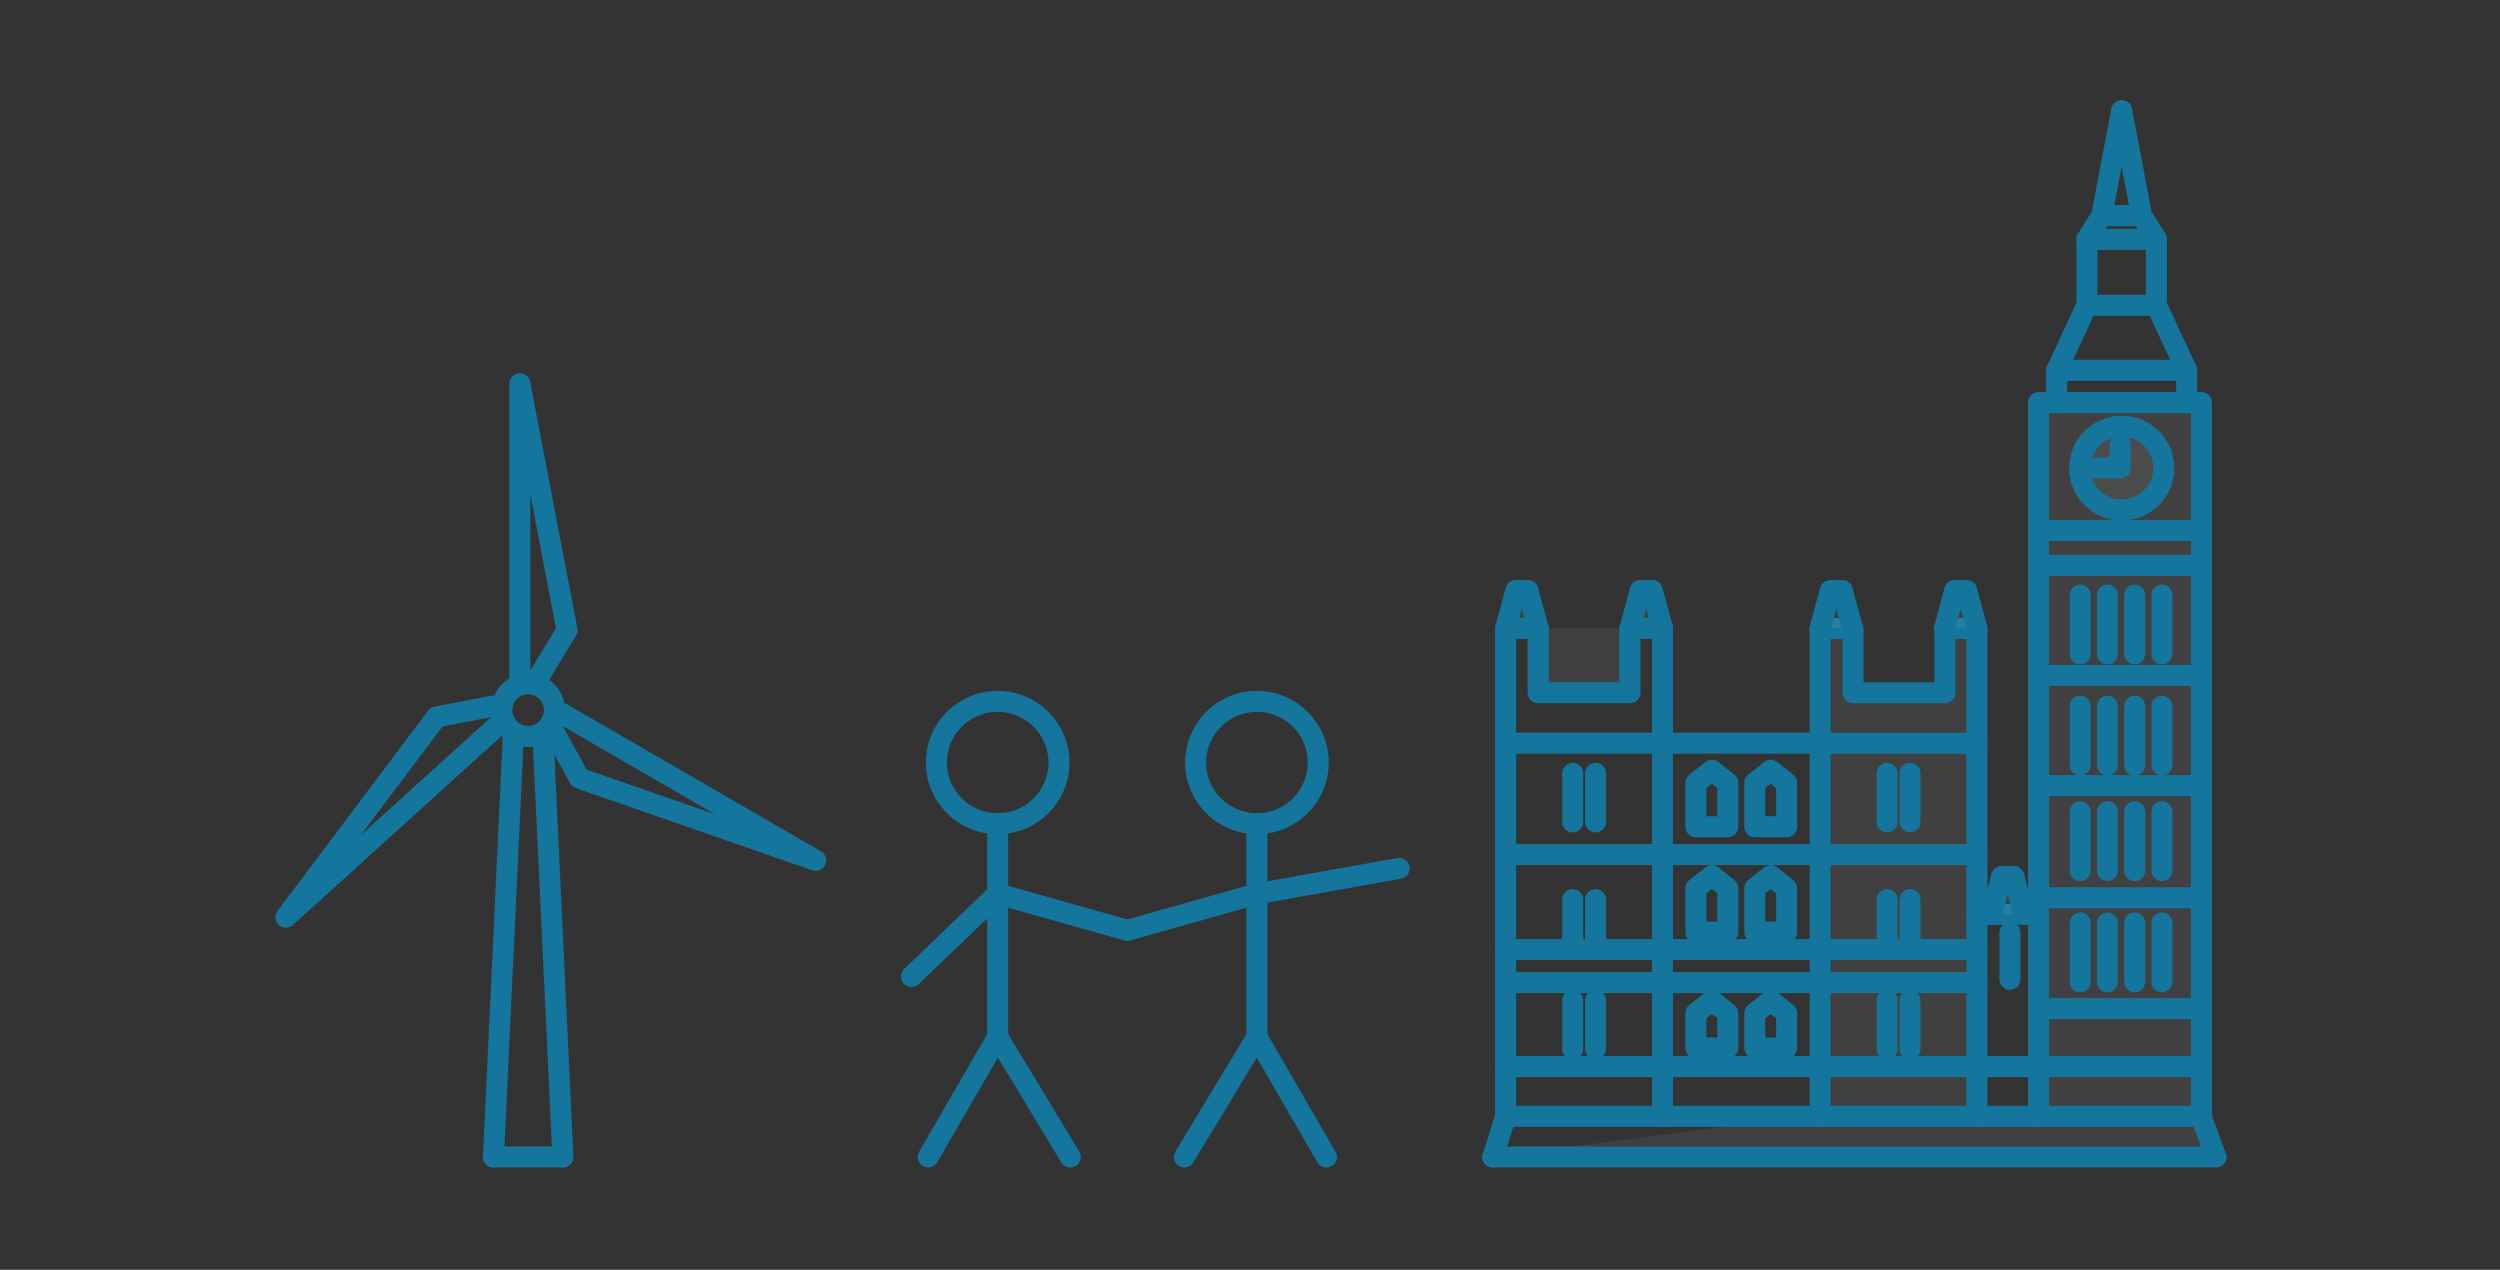 <svg xmlns:inkscape="http://www.inkscape.org/namespaces/inkscape" xmlns:sodipodi="http://sodipodi.sourceforge.net/DTD/sodipodi-0.dtd" xmlns="http://www.w3.org/2000/svg" xmlns:svg="http://www.w3.org/2000/svg" width="83.344mm" height="42.333mm" viewBox="0 0 83.344 42.333" id="svg3286" inkscape:version="1.1.2 (0a00cf5339, 2022-02-04)" sodipodi:docname="esg.svg"><rect x="0" y="0" width="83.344" height="42.333" fill="#333333" stroke="none"/><defs id="defs3283"></defs><g inkscape:label="Layer 1" inkscape:groupmode="layer" id="layer1" transform="translate(-60.07,-109.768)"><g id="g6891" transform="matrix(1.097,0,0,1.097,-9.835,-9.834)" style="stroke-width:0.638;stroke-miterlimit:4;stroke-dasharray:none"><path style="fill:none;fill-opacity:1;fill-rule:evenodd;stroke:#15769d;stroke-width:0.638;stroke-linecap:round;stroke-linejoin:round;stroke-miterlimit:4;stroke-dasharray:none;stroke-opacity:1;paint-order:stroke markers fill" d="M 79.324,131.372 78.719,144.186" id="path247331-7-4"></path><path style="fill:none;fill-opacity:1;fill-rule:evenodd;stroke:#15769d;stroke-width:0.638;stroke-linecap:round;stroke-linejoin:round;stroke-miterlimit:4;stroke-dasharray:none;stroke-opacity:1;paint-order:stroke markers fill" d="m 80.225,131.372 0.605,12.814" id="path254589-1-54"></path><ellipse style="fill:none;fill-opacity:1;fill-rule:evenodd;stroke:#15769d;stroke-width:0.638;stroke-linecap:round;stroke-linejoin:round;stroke-miterlimit:4;stroke-dasharray:none;stroke-opacity:1;paint-order:stroke markers fill" id="path254613-3-6" cx="79.774" cy="130.608" rx="0.8" ry="0.802"></ellipse><path style="fill:none;fill-opacity:1;fill-rule:evenodd;stroke:#15769d;stroke-width:0.638;stroke-linecap:round;stroke-linejoin:round;stroke-miterlimit:4;stroke-dasharray:none;stroke-opacity:1;paint-order:stroke markers fill" d="m 80.785,130.7 7.725,4.473 -7.18,-2.497 -0.889,-1.625" id="path254732-8-63"></path><path style="fill:none;fill-opacity:1;fill-rule:evenodd;stroke:#15769d;stroke-width:0.638;stroke-linecap:round;stroke-linejoin:round;stroke-miterlimit:4;stroke-dasharray:none;stroke-opacity:1;paint-order:stroke markers fill" d="m 79.522,129.637 -6e-6,-8.945 1.434,7.484 -0.959,1.584" id="path254814-0-9"></path><path style="fill:none;fill-opacity:1;fill-rule:evenodd;stroke:#15769d;stroke-width:0.638;stroke-linecap:round;stroke-linejoin:round;stroke-miterlimit:4;stroke-dasharray:none;stroke-opacity:1;paint-order:stroke markers fill" d="m 79.031,130.903 -6.618,5.997 4.576,-6.085 1.815,-0.349" id="path254816-9-9"></path><path style="fill:none;fill-opacity:1;fill-rule:evenodd;stroke:#15769d;stroke-width:0.638;stroke-linecap:round;stroke-linejoin:round;stroke-miterlimit:4;stroke-dasharray:none;stroke-opacity:1;paint-order:stroke markers fill" d="m 78.719,144.186 h 2.11" id="path254884-7-5"></path><path style="fill:none;fill-opacity:1;fill-rule:evenodd;stroke:#15769d;stroke-width:0.638;stroke-linecap:round;stroke-linejoin:round;stroke-miterlimit:4;stroke-dasharray:none;stroke-opacity:1;paint-order:stroke markers fill" d="m 94.043,134.059 v 6.48 l -2.11,3.647" id="path255038-3-2" sodipodi:nodetypes="ccc"></path><ellipse style="fill:none;fill-opacity:1;fill-rule:evenodd;stroke:#15769d;stroke-width:0.638;stroke-linecap:round;stroke-linejoin:round;stroke-miterlimit:4;stroke-dasharray:none;stroke-opacity:1;paint-order:stroke markers fill" id="path132703-7-2-1" cx="94.043" cy="132.2" rx="1.863" ry="1.859"></ellipse><path style="fill:none;fill-opacity:1;fill-rule:evenodd;stroke:#15769d;stroke-width:0.638;stroke-linecap:round;stroke-linejoin:round;stroke-miterlimit:4;stroke-dasharray:none;stroke-opacity:1;paint-order:stroke markers fill" d="m 94.043,140.539 2.205,3.647" id="path255040-4-3" sodipodi:nodetypes="cc"></path><path style="fill:none;fill-opacity:1;fill-rule:evenodd;stroke:#15769d;stroke-width:0.638;stroke-linecap:round;stroke-linejoin:round;stroke-miterlimit:4;stroke-dasharray:none;stroke-opacity:1;paint-order:stroke markers fill" d="m 94.043,136.189 3.927,1.107" id="path255042-3-0"></path><path style="fill:none;fill-opacity:1;fill-rule:evenodd;stroke:#15769d;stroke-width:0.638;stroke-linecap:round;stroke-linejoin:round;stroke-miterlimit:4;stroke-dasharray:none;stroke-opacity:1;paint-order:stroke markers fill" d="m 101.922,134.059 v 6.48 l 2.11,3.647" id="path255210-1-9" sodipodi:nodetypes="ccc"></path><ellipse style="fill:none;fill-opacity:1;fill-rule:evenodd;stroke:#15769d;stroke-width:0.638;stroke-linecap:round;stroke-linejoin:round;stroke-miterlimit:4;stroke-dasharray:none;stroke-opacity:1;paint-order:stroke markers fill" id="circle255212-2-9" cx="-101.922" cy="132.2" transform="scale(-1,1)" rx="1.863" ry="1.859"></ellipse><path style="fill:none;fill-opacity:1;fill-rule:evenodd;stroke:#15769d;stroke-width:0.638;stroke-linecap:round;stroke-linejoin:round;stroke-miterlimit:4;stroke-dasharray:none;stroke-opacity:1;paint-order:stroke markers fill" d="m 101.922,140.539 -2.205,3.647" id="path255214-2-1" sodipodi:nodetypes="cc"></path><path style="fill:none;fill-opacity:1;fill-rule:evenodd;stroke:#15769d;stroke-width:0.638;stroke-linecap:round;stroke-linejoin:round;stroke-miterlimit:4;stroke-dasharray:none;stroke-opacity:1;paint-order:stroke markers fill" d="m 101.922,136.189 -3.927,1.107" id="path255216-0-3"></path><path style="fill:none;fill-opacity:1;fill-rule:evenodd;stroke:#15769d;stroke-width:0.638;stroke-linecap:round;stroke-linejoin:round;stroke-miterlimit:4;stroke-dasharray:none;stroke-opacity:1;paint-order:stroke markers fill" d="m 94.043,136.189 -2.62,2.513" id="path255716-2-4"></path><path style="fill:none;fill-opacity:1;fill-rule:evenodd;stroke:#15769d;stroke-width:0.638;stroke-linecap:round;stroke-linejoin:round;stroke-miterlimit:4;stroke-dasharray:none;stroke-opacity:1;paint-order:stroke markers fill" d="m 101.922,136.189 4.321,-0.773" id="path255718-1-58"></path><path style="fill:#ffffff;fill-opacity:0.064;fill-rule:evenodd;stroke:#15769d;stroke-width:0.638;stroke-linecap:round;stroke-linejoin:round;stroke-miterlimit:4;stroke-dasharray:none;stroke-opacity:1;paint-order:stroke markers fill" d="m 109.092,144.187 h 21.978 l -0.446,-1.194 v -21.73 h -4.95 v 21.688 h -1.871 v -14.825 h -0.972 v 1.953 h -2.793 v -1.953 h -1.001 v 14.76" id="path208098-4-7" sodipodi:nodetypes="cccccccccccccc"></path><path style="fill:#ffffff;fill-opacity:0.064;fill-rule:evenodd;stroke:#15769d;stroke-width:0.638;stroke-linecap:round;stroke-linejoin:round;stroke-miterlimit:4;stroke-dasharray:none;stroke-opacity:1;paint-order:stroke markers fill" d="m 123.802,142.951 h -4.776" id="path208100-6-3"></path><path style="fill:#ffffff;fill-opacity:0.064;fill-rule:evenodd;stroke:#15769d;stroke-width:0.638;stroke-linecap:round;stroke-linejoin:round;stroke-miterlimit:4;stroke-dasharray:none;stroke-opacity:1;paint-order:stroke markers fill" d="m 125.673,142.951 h 4.95" id="path208102-6-3"></path><path style="fill:#ffffff;fill-opacity:0.064;fill-rule:evenodd;stroke:#15769d;stroke-width:0.638;stroke-linecap:round;stroke-linejoin:round;stroke-miterlimit:4;stroke-dasharray:none;stroke-opacity:1;paint-order:stroke markers fill" d="m 119.035,141.441 h 11.589" id="path208383-7-8"></path><path style="fill:#ffffff;fill-opacity:0.064;fill-rule:evenodd;stroke:#15769d;stroke-width:0.638;stroke-linecap:round;stroke-linejoin:round;stroke-miterlimit:4;stroke-dasharray:none;stroke-opacity:1;paint-order:stroke markers fill" d="m 119.035,138.889 h 4.767" id="path208385-2-9"></path><path style="fill:#ffffff;fill-opacity:0.064;fill-rule:evenodd;stroke:#15769d;stroke-width:0.638;stroke-linecap:round;stroke-linejoin:round;stroke-miterlimit:4;stroke-dasharray:none;stroke-opacity:1;paint-order:stroke markers fill" d="m 119.035,137.883 h 4.767" id="path208387-7-5"></path><path style="fill:#ffffff;fill-opacity:0.064;fill-rule:evenodd;stroke:#15769d;stroke-width:0.638;stroke-linecap:round;stroke-linejoin:round;stroke-miterlimit:4;stroke-dasharray:none;stroke-opacity:1;paint-order:stroke markers fill" d="m 119.035,134.998 h 4.767" id="path208389-4-5"></path><path style="fill:#ffffff;fill-opacity:0.064;fill-rule:evenodd;stroke:#15769d;stroke-width:0.638;stroke-linecap:round;stroke-linejoin:round;stroke-miterlimit:4;stroke-dasharray:none;stroke-opacity:1;paint-order:stroke markers fill" d="m 119.035,131.614 h 4.767" id="path208391-1-3"></path><path style="fill:#ffffff;fill-opacity:0.064;fill-rule:evenodd;stroke:#15769d;stroke-width:0.638;stroke-linecap:round;stroke-linejoin:round;stroke-miterlimit:4;stroke-dasharray:none;stroke-opacity:1;paint-order:stroke markers fill" d="m 125.673,139.678 h 4.95" id="path208393-0-8"></path><path style="fill:#ffffff;fill-opacity:0.064;fill-rule:evenodd;stroke:#15769d;stroke-width:0.638;stroke-linecap:round;stroke-linejoin:round;stroke-miterlimit:4;stroke-dasharray:none;stroke-opacity:1;paint-order:stroke markers fill" d="m 125.673,136.31 h 4.95" id="path208395-0-6"></path><path style="fill:#ffffff;fill-opacity:0.064;fill-rule:evenodd;stroke:#15769d;stroke-width:0.638;stroke-linecap:round;stroke-linejoin:round;stroke-miterlimit:4;stroke-dasharray:none;stroke-opacity:1;paint-order:stroke markers fill" d="m 125.673,132.902 h 4.95" id="path208397-6-0"></path><path style="fill:#ffffff;fill-opacity:0.064;fill-rule:evenodd;stroke:#15769d;stroke-width:0.638;stroke-linecap:round;stroke-linejoin:round;stroke-miterlimit:4;stroke-dasharray:none;stroke-opacity:1;paint-order:stroke markers fill" d="m 125.673,129.552 h 4.95" id="path208399-4-3"></path><path style="fill:#ffffff;fill-opacity:0.064;fill-rule:evenodd;stroke:#15769d;stroke-width:0.638;stroke-linecap:round;stroke-linejoin:round;stroke-miterlimit:4;stroke-dasharray:none;stroke-opacity:1;paint-order:stroke markers fill" d="m 125.673,126.205 h 4.95" id="path208401-4-3"></path><path style="fill:#ffffff;fill-opacity:0.064;fill-rule:evenodd;stroke:#15769d;stroke-width:0.638;stroke-linecap:round;stroke-linejoin:round;stroke-miterlimit:4;stroke-dasharray:none;stroke-opacity:1;paint-order:stroke markers fill" d="m 125.673,125.146 h 4.95" id="path208403-3-6"></path><path style="fill:#ffffff;fill-opacity:0.064;fill-rule:evenodd;stroke:#15769d;stroke-width:0.638;stroke-linecap:round;stroke-linejoin:round;stroke-miterlimit:4;stroke-dasharray:none;stroke-opacity:1;paint-order:stroke markers fill" d="m 126.226,121.263 v -0.984 l 0.918,-1.977 v -2.002 l 0.45,-0.724 0.606,-3.185" id="path208405-7-1"></path><path style="fill:#ffffff;fill-opacity:0.064;fill-rule:evenodd;stroke:#15769d;stroke-width:0.638;stroke-linecap:round;stroke-linejoin:round;stroke-miterlimit:4;stroke-dasharray:none;stroke-opacity:1;paint-order:stroke markers fill" d="m 130.175,121.263 v -0.984 l -0.918,-1.977 v -2.002 l -0.45,-0.724 -0.606,-3.185" id="path208487-3-8"></path><path style="fill:#ffffff;fill-opacity:0.064;fill-rule:evenodd;stroke:#15769d;stroke-width:0.638;stroke-linecap:round;stroke-linejoin:round;stroke-miterlimit:4;stroke-dasharray:none;stroke-opacity:1;paint-order:stroke markers fill" d="m 130.175,120.279 h -3.95" id="path208522-4-7"></path><path style="fill:#ffffff;fill-opacity:0.064;fill-rule:evenodd;stroke:#15769d;stroke-width:0.638;stroke-linecap:round;stroke-linejoin:round;stroke-miterlimit:4;stroke-dasharray:none;stroke-opacity:1;paint-order:stroke markers fill" d="m 129.257,118.302 h -2.113" id="path208524-7-0"></path><path style="fill:#ffffff;fill-opacity:0.064;fill-rule:evenodd;stroke:#15769d;stroke-width:0.638;stroke-linecap:round;stroke-linejoin:round;stroke-miterlimit:4;stroke-dasharray:none;stroke-opacity:1;paint-order:stroke markers fill" d="m 129.257,116.3 h -2.113" id="path208526-2-5"></path><path style="fill:#ffffff;fill-opacity:0.064;fill-rule:evenodd;stroke:#15769d;stroke-width:0.638;stroke-linecap:round;stroke-linejoin:round;stroke-miterlimit:4;stroke-dasharray:none;stroke-opacity:1;paint-order:stroke markers fill" d="m 128.807,115.577 h -1.212" id="path208528-1-1"></path><ellipse style="fill:#ffffff;fill-opacity:0.064;fill-rule:evenodd;stroke:#15769d;stroke-width:0.638;stroke-linecap:round;stroke-linejoin:round;stroke-miterlimit:4;stroke-dasharray:none;stroke-opacity:1;paint-order:stroke markers fill" id="path208552-7-1" cx="128.201" cy="123.252" rx="1.279" ry="1.273"></ellipse><path style="fill:#ffffff;fill-opacity:0.064;fill-rule:evenodd;stroke:#15769d;stroke-width:0.638;stroke-linecap:round;stroke-linejoin:round;stroke-miterlimit:4;stroke-dasharray:none;stroke-opacity:1;paint-order:stroke markers fill" d="m 128.159,122.535 v 0.716 h -0.758" id="path208667-9-0" sodipodi:nodetypes="ccc"></path><path style="fill:#ffffff;fill-opacity:0.064;fill-rule:evenodd;stroke:#15769d;stroke-width:0.638;stroke-linecap:round;stroke-linejoin:round;stroke-miterlimit:4;stroke-dasharray:none;stroke-opacity:1;paint-order:stroke markers fill" d="m 129.423,127.109 v 1.79" id="path208721-5-3"></path><path style="fill:#ffffff;fill-opacity:0.064;fill-rule:evenodd;stroke:#15769d;stroke-width:0.638;stroke-linecap:round;stroke-linejoin:round;stroke-miterlimit:4;stroke-dasharray:none;stroke-opacity:1;paint-order:stroke markers fill" d="m 128.595,127.109 v 1.79" id="path208803-6-0"></path><path style="fill:#ffffff;fill-opacity:0.064;fill-rule:evenodd;stroke:#15769d;stroke-width:0.638;stroke-linecap:round;stroke-linejoin:round;stroke-miterlimit:4;stroke-dasharray:none;stroke-opacity:1;paint-order:stroke markers fill" d="m 127.767,127.109 v 1.79" id="path208805-8-0"></path><path style="fill:#ffffff;fill-opacity:0.064;fill-rule:evenodd;stroke:#15769d;stroke-width:0.638;stroke-linecap:round;stroke-linejoin:round;stroke-miterlimit:4;stroke-dasharray:none;stroke-opacity:1;paint-order:stroke markers fill" d="m 126.94,127.109 v 1.79" id="path208807-9-4"></path><path style="fill:#ffffff;fill-opacity:0.064;fill-rule:evenodd;stroke:#15769d;stroke-width:0.638;stroke-linecap:round;stroke-linejoin:round;stroke-miterlimit:4;stroke-dasharray:none;stroke-opacity:1;paint-order:stroke markers fill" d="m 129.423,133.693 v 1.79" id="path208809-5-4"></path><path style="fill:#ffffff;fill-opacity:0.064;fill-rule:evenodd;stroke:#15769d;stroke-width:0.638;stroke-linecap:round;stroke-linejoin:round;stroke-miterlimit:4;stroke-dasharray:none;stroke-opacity:1;paint-order:stroke markers fill" d="m 128.595,133.693 v 1.79" id="path208811-2-2"></path><path style="fill:#ffffff;fill-opacity:0.064;fill-rule:evenodd;stroke:#15769d;stroke-width:0.638;stroke-linecap:round;stroke-linejoin:round;stroke-miterlimit:4;stroke-dasharray:none;stroke-opacity:1;paint-order:stroke markers fill" d="m 127.767,133.693 v 1.79" id="path208813-1-4"></path><path style="fill:#ffffff;fill-opacity:0.064;fill-rule:evenodd;stroke:#15769d;stroke-width:0.638;stroke-linecap:round;stroke-linejoin:round;stroke-miterlimit:4;stroke-dasharray:none;stroke-opacity:1;paint-order:stroke markers fill" d="m 126.94,133.693 v 1.79" id="path208815-5-9"></path><path style="fill:#ffffff;fill-opacity:0.064;fill-rule:evenodd;stroke:#15769d;stroke-width:0.638;stroke-linecap:round;stroke-linejoin:round;stroke-miterlimit:4;stroke-dasharray:none;stroke-opacity:1;paint-order:stroke markers fill" d="m 129.423,130.489 v 1.79" id="path208823-9-9"></path><path style="fill:#ffffff;fill-opacity:0.064;fill-rule:evenodd;stroke:#15769d;stroke-width:0.638;stroke-linecap:round;stroke-linejoin:round;stroke-miterlimit:4;stroke-dasharray:none;stroke-opacity:1;paint-order:stroke markers fill" d="m 128.595,130.489 v 1.79" id="path208825-1-4"></path><path style="fill:#ffffff;fill-opacity:0.064;fill-rule:evenodd;stroke:#15769d;stroke-width:0.638;stroke-linecap:round;stroke-linejoin:round;stroke-miterlimit:4;stroke-dasharray:none;stroke-opacity:1;paint-order:stroke markers fill" d="m 127.767,130.49 v 1.79" id="path208827-6-9"></path><path style="fill:#ffffff;fill-opacity:0.064;fill-rule:evenodd;stroke:#15769d;stroke-width:0.638;stroke-linecap:round;stroke-linejoin:round;stroke-miterlimit:4;stroke-dasharray:none;stroke-opacity:1;paint-order:stroke markers fill" d="m 126.94,130.49 v 1.79" id="path208829-2-8"></path><path style="fill:#ffffff;fill-opacity:0.064;fill-rule:evenodd;stroke:#15769d;stroke-width:0.638;stroke-linecap:round;stroke-linejoin:round;stroke-miterlimit:4;stroke-dasharray:none;stroke-opacity:1;paint-order:stroke markers fill" d="m 129.423,137.073 v 1.79" id="path208833-0-6"></path><path style="fill:#ffffff;fill-opacity:0.064;fill-rule:evenodd;stroke:#15769d;stroke-width:0.638;stroke-linecap:round;stroke-linejoin:round;stroke-miterlimit:4;stroke-dasharray:none;stroke-opacity:1;paint-order:stroke markers fill" d="m 128.595,137.073 v 1.79" id="path208835-5-3"></path><path style="fill:#ffffff;fill-opacity:0.064;fill-rule:evenodd;stroke:#15769d;stroke-width:0.638;stroke-linecap:round;stroke-linejoin:round;stroke-miterlimit:4;stroke-dasharray:none;stroke-opacity:1;paint-order:stroke markers fill" d="m 127.767,137.074 v 1.79" id="path208837-3-9"></path><path style="fill:#ffffff;fill-opacity:0.064;fill-rule:evenodd;stroke:#15769d;stroke-width:0.638;stroke-linecap:round;stroke-linejoin:round;stroke-miterlimit:4;stroke-dasharray:none;stroke-opacity:1;paint-order:stroke markers fill" d="m 126.94,137.074 v 1.79" id="path208839-2-3"></path><path style="fill:#ffffff;fill-opacity:0.064;fill-rule:evenodd;stroke:#15769d;stroke-width:0.638;stroke-linecap:round;stroke-linejoin:round;stroke-miterlimit:4;stroke-dasharray:none;stroke-opacity:1;paint-order:stroke markers fill" d="m 125.673,136.812 h -1.871" id="path208876-1-3"></path><path style="fill:#ffffff;fill-opacity:0.064;fill-rule:evenodd;stroke:#15769d;stroke-width:0.638;stroke-linecap:round;stroke-linejoin:round;stroke-miterlimit:4;stroke-dasharray:none;stroke-opacity:1;paint-order:stroke markers fill" d="m 119.035,128.125 0.311,-1.153 h 0.366 l 0.311,1.153" id="path208878-9-4"></path><path style="fill:#ffffff;fill-opacity:0.064;fill-rule:evenodd;stroke:#15769d;stroke-width:0.638;stroke-linecap:round;stroke-linejoin:round;stroke-miterlimit:4;stroke-dasharray:none;stroke-opacity:1;paint-order:stroke markers fill" d="m 122.815,128.125 0.311,-1.153 h 0.366 l 0.311,1.153" id="path208878-0-7-6"></path><path style="fill:#ffffff;fill-opacity:0.064;fill-rule:evenodd;stroke:#15769d;stroke-width:0.638;stroke-linecap:round;stroke-linejoin:round;stroke-miterlimit:4;stroke-dasharray:none;stroke-opacity:1;paint-order:stroke markers fill" d="m 124.244,136.812 0.311,-1.153 h 0.366 l 0.311,1.153" id="path208878-0-5-6-1"></path><path style="fill:#ffffff;fill-opacity:0.064;fill-rule:evenodd;stroke:#15769d;stroke-width:0.638;stroke-linecap:round;stroke-linejoin:round;stroke-miterlimit:4;stroke-dasharray:none;stroke-opacity:1;paint-order:stroke markers fill" d="m 124.807,137.365 v 1.423" id="path209047-8-5"></path><path style="fill:#ffffff;fill-opacity:0.064;fill-rule:evenodd;stroke:#15769d;stroke-width:0.638;stroke-linecap:round;stroke-linejoin:round;stroke-miterlimit:4;stroke-dasharray:none;stroke-opacity:1;paint-order:stroke markers fill" d="m 121.073,132.529 v 1.475" id="path209049-2-6"></path><path style="fill:#ffffff;fill-opacity:0.064;fill-rule:evenodd;stroke:#15769d;stroke-width:0.638;stroke-linecap:round;stroke-linejoin:round;stroke-miterlimit:4;stroke-dasharray:none;stroke-opacity:1;paint-order:stroke markers fill" d="m 121.768,132.529 v 1.475" id="path209131-0-1"></path><path style="fill:#ffffff;fill-opacity:0.064;fill-rule:evenodd;stroke:#15769d;stroke-width:0.638;stroke-linecap:round;stroke-linejoin:round;stroke-miterlimit:4;stroke-dasharray:none;stroke-opacity:1;paint-order:stroke markers fill" d="m 121.073,139.429 v 1.475" id="path209133-6-7"></path><path style="fill:#ffffff;fill-opacity:0.064;fill-rule:evenodd;stroke:#15769d;stroke-width:0.638;stroke-linecap:round;stroke-linejoin:round;stroke-miterlimit:4;stroke-dasharray:none;stroke-opacity:1;paint-order:stroke markers fill" d="m 121.768,139.429 v 1.475" id="path209135-4-2"></path><path style="fill:#ffffff;fill-opacity:0.064;fill-rule:evenodd;stroke:#15769d;stroke-width:0.638;stroke-linecap:round;stroke-linejoin:round;stroke-miterlimit:4;stroke-dasharray:none;stroke-opacity:1;paint-order:stroke markers fill" d="m 121.073,136.365 v 1.475" id="path209137-3-2"></path><path style="fill:#ffffff;fill-opacity:0.064;fill-rule:evenodd;stroke:#15769d;stroke-width:0.638;stroke-linecap:round;stroke-linejoin:round;stroke-miterlimit:4;stroke-dasharray:none;stroke-opacity:1;paint-order:stroke markers fill" d="m 121.768,136.365 v 1.475" id="path209139-3-9"></path><path style="fill:#ffffff;fill-opacity:0.064;fill-rule:evenodd;stroke:#15769d;stroke-width:0.638;stroke-linecap:round;stroke-linejoin:round;stroke-miterlimit:4;stroke-dasharray:none;stroke-opacity:1;paint-order:stroke markers fill" d="m 114.246,142.951 h -4.776" id="path210040-6-2"></path><path style="fill:#ffffff;fill-opacity:0.064;fill-rule:evenodd;stroke:#15769d;stroke-width:0.638;stroke-linecap:round;stroke-linejoin:round;stroke-miterlimit:4;stroke-dasharray:none;stroke-opacity:1;paint-order:stroke markers fill" d="m 109.479,138.889 h 4.767" id="path210042-9-8"></path><path style="fill:#ffffff;fill-opacity:0.064;fill-rule:evenodd;stroke:#15769d;stroke-width:0.638;stroke-linecap:round;stroke-linejoin:round;stroke-miterlimit:4;stroke-dasharray:none;stroke-opacity:1;paint-order:stroke markers fill" d="m 109.479,137.883 h 4.767" id="path210044-0-1"></path><path style="fill:#ffffff;fill-opacity:0.064;fill-rule:evenodd;stroke:#15769d;stroke-width:0.638;stroke-linecap:round;stroke-linejoin:round;stroke-miterlimit:4;stroke-dasharray:none;stroke-opacity:1;paint-order:stroke markers fill" d="m 109.479,134.998 h 4.767" id="path210046-4-2"></path><path style="fill:#ffffff;fill-opacity:0.064;fill-rule:evenodd;stroke:#15769d;stroke-width:0.638;stroke-linecap:round;stroke-linejoin:round;stroke-miterlimit:4;stroke-dasharray:none;stroke-opacity:1;paint-order:stroke markers fill" d="m 109.479,131.614 h 4.767" id="path210048-8-4"></path><path style="fill:#ffffff;fill-opacity:0.064;fill-rule:evenodd;stroke:#15769d;stroke-width:0.638;stroke-linecap:round;stroke-linejoin:round;stroke-miterlimit:4;stroke-dasharray:none;stroke-opacity:1;paint-order:stroke markers fill" d="m 109.479,128.125 0.311,-1.153 h 0.366 l 0.311,1.153" id="path210050-5-7"></path><path style="fill:#ffffff;fill-opacity:0.064;fill-rule:evenodd;stroke:#15769d;stroke-width:0.638;stroke-linecap:round;stroke-linejoin:round;stroke-miterlimit:4;stroke-dasharray:none;stroke-opacity:1;paint-order:stroke markers fill" d="m 113.259,128.125 0.311,-1.153 h 0.366 l 0.311,1.153" id="path210052-1-8"></path><path style="fill:#ffffff;fill-opacity:0.064;fill-rule:evenodd;stroke:#15769d;stroke-width:0.638;stroke-linecap:round;stroke-linejoin:round;stroke-miterlimit:4;stroke-dasharray:none;stroke-opacity:1;paint-order:stroke markers fill" d="m 111.517,132.529 v 1.475" id="path210054-2-6"></path><path style="fill:#ffffff;fill-opacity:0.064;fill-rule:evenodd;stroke:#15769d;stroke-width:0.638;stroke-linecap:round;stroke-linejoin:round;stroke-miterlimit:4;stroke-dasharray:none;stroke-opacity:1;paint-order:stroke markers fill" d="m 112.212,132.529 v 1.475" id="path210056-9-3"></path><path style="fill:#ffffff;fill-opacity:0.064;fill-rule:evenodd;stroke:#15769d;stroke-width:0.638;stroke-linecap:round;stroke-linejoin:round;stroke-miterlimit:4;stroke-dasharray:none;stroke-opacity:1;paint-order:stroke markers fill" d="m 111.517,139.429 v 1.475" id="path210058-7-7"></path><path style="fill:#ffffff;fill-opacity:0.064;fill-rule:evenodd;stroke:#15769d;stroke-width:0.638;stroke-linecap:round;stroke-linejoin:round;stroke-miterlimit:4;stroke-dasharray:none;stroke-opacity:1;paint-order:stroke markers fill" d="m 112.212,139.429 v 1.475" id="path210060-3-7"></path><path style="fill:#ffffff;fill-opacity:0.064;fill-rule:evenodd;stroke:#15769d;stroke-width:0.638;stroke-linecap:round;stroke-linejoin:round;stroke-miterlimit:4;stroke-dasharray:none;stroke-opacity:1;paint-order:stroke markers fill" d="m 111.517,136.365 v 1.475" id="path210062-8-2"></path><path style="fill:#ffffff;fill-opacity:0.064;fill-rule:evenodd;stroke:#15769d;stroke-width:0.638;stroke-linecap:round;stroke-linejoin:round;stroke-miterlimit:4;stroke-dasharray:none;stroke-opacity:1;paint-order:stroke markers fill" d="m 112.212,136.365 v 1.475" id="path210064-0-3"></path><path style="fill:#ffffff;fill-opacity:0.064;fill-rule:evenodd;stroke:#15769d;stroke-width:0.638;stroke-linecap:round;stroke-linejoin:round;stroke-miterlimit:4;stroke-dasharray:none;stroke-opacity:1;paint-order:stroke markers fill" d="m 109.479,128.125 h 0.987" id="path210156-9-7"></path><path style="fill:#ffffff;fill-opacity:0.064;fill-rule:evenodd;stroke:#15769d;stroke-width:0.638;stroke-linecap:round;stroke-linejoin:round;stroke-miterlimit:4;stroke-dasharray:none;stroke-opacity:1;paint-order:stroke markers fill" d="m 113.259,128.125 h 0.987" id="path210158-2-2"></path><path style="fill:#ffffff;fill-opacity:0.064;fill-rule:evenodd;stroke:#15769d;stroke-width:0.638;stroke-linecap:round;stroke-linejoin:round;stroke-miterlimit:4;stroke-dasharray:none;stroke-opacity:1;paint-order:stroke markers fill" d="m 109.479,128.125 v 14.825" id="path210160-3-5"></path><path style="fill:#ffffff;fill-opacity:0.064;fill-rule:evenodd;stroke:#15769d;stroke-width:0.638;stroke-linecap:round;stroke-linejoin:round;stroke-miterlimit:4;stroke-dasharray:none;stroke-opacity:1;paint-order:stroke markers fill" d="m 114.246,128.125 v 14.825" id="path210162-1-3"></path><path style="fill:#ffffff;fill-opacity:0.064;fill-rule:evenodd;stroke:#15769d;stroke-width:0.638;stroke-linecap:round;stroke-linejoin:round;stroke-miterlimit:4;stroke-dasharray:none;stroke-opacity:1;paint-order:stroke markers fill" d="m 110.466,128.125 v 1.953 h 2.792 v -1.953" id="path210164-8-7" sodipodi:nodetypes="cccc"></path><path style="fill:#ffffff;fill-opacity:0.064;fill-rule:evenodd;stroke:#15769d;stroke-width:0.638;stroke-linecap:round;stroke-linejoin:round;stroke-miterlimit:4;stroke-dasharray:none;stroke-opacity:1;paint-order:stroke markers fill" d="m 114.246,131.614 h 4.789" id="path210483-7-6"></path><path style="fill:#ffffff;fill-opacity:0.064;fill-rule:evenodd;stroke:#15769d;stroke-width:0.638;stroke-linecap:round;stroke-linejoin:round;stroke-miterlimit:4;stroke-dasharray:none;stroke-opacity:1;paint-order:stroke markers fill" d="m 114.246,142.951 h 4.78" id="path210485-4-8"></path><path style="fill:none;fill-opacity:0.064;fill-rule:evenodd;stroke:#15769d;stroke-width:0.638;stroke-linecap:round;stroke-linejoin:round;stroke-miterlimit:4;stroke-dasharray:none;stroke-opacity:1;paint-order:stroke markers fill" d="m 115.747,132.434 -0.484,0.383 v 1.334 h 0.968 v -1.334 z" id="path210487-6-3" sodipodi:nodetypes="cccccc"></path><path style="fill:none;fill-opacity:0.064;fill-rule:evenodd;stroke:#15769d;stroke-width:0.638;stroke-linecap:round;stroke-linejoin:round;stroke-miterlimit:4;stroke-dasharray:none;stroke-opacity:1;paint-order:stroke markers fill" d="m 117.535,132.434 -0.484,0.383 v 1.334 h 0.968 v -1.334 z" id="path210720-3-6" sodipodi:nodetypes="cccccc"></path><path style="fill:none;fill-opacity:0.064;fill-rule:evenodd;stroke:#15769d;stroke-width:0.638;stroke-linecap:round;stroke-linejoin:round;stroke-miterlimit:4;stroke-dasharray:none;stroke-opacity:1;paint-order:stroke markers fill" d="m 114.246,134.998 h 4.789" id="path210759-8-4"></path><path style="fill:none;fill-opacity:0.064;fill-rule:evenodd;stroke:#15769d;stroke-width:0.638;stroke-linecap:round;stroke-linejoin:round;stroke-miterlimit:4;stroke-dasharray:none;stroke-opacity:1;paint-order:stroke markers fill" d="m 114.246,137.883 h 4.789" id="path210761-5-0"></path><path style="fill:none;fill-opacity:0.064;fill-rule:evenodd;stroke:#15769d;stroke-width:0.638;stroke-linecap:round;stroke-linejoin:round;stroke-miterlimit:4;stroke-dasharray:none;stroke-opacity:1;paint-order:stroke markers fill" d="m 114.246,138.889 h 4.789" id="path210763-5-3"></path><path style="fill:none;fill-opacity:0.064;fill-rule:evenodd;stroke:#15769d;stroke-width:0.638;stroke-linecap:round;stroke-linejoin:round;stroke-miterlimit:4;stroke-dasharray:none;stroke-opacity:1;paint-order:stroke markers fill" d="m 115.747,135.637 -0.484,0.383 v 1.334 h 0.968 v -1.334 z" id="path210845-1-8" sodipodi:nodetypes="cccccc"></path><path style="fill:none;fill-opacity:0.064;fill-rule:evenodd;stroke:#15769d;stroke-width:0.638;stroke-linecap:round;stroke-linejoin:round;stroke-miterlimit:4;stroke-dasharray:none;stroke-opacity:1;paint-order:stroke markers fill" d="m 117.535,135.637 -0.484,0.383 v 1.334 h 0.968 v -1.334 z" id="path210847-2-5" sodipodi:nodetypes="cccccc"></path><path style="fill:none;fill-opacity:0.064;fill-rule:evenodd;stroke:#15769d;stroke-width:0.638;stroke-linecap:round;stroke-linejoin:round;stroke-miterlimit:4;stroke-dasharray:none;stroke-opacity:1;paint-order:stroke markers fill" d="m 119.035,141.441 h -9.556" id="path210884-6-0"></path><path style="fill:none;fill-opacity:0.064;fill-rule:evenodd;stroke:#15769d;stroke-width:0.638;stroke-linecap:round;stroke-linejoin:round;stroke-miterlimit:4;stroke-dasharray:none;stroke-opacity:1;paint-order:stroke markers fill" d="m 115.747,139.434 -0.484,0.383 v 1.058 h 0.968 v -1.058 z" id="path210966-8-9" sodipodi:nodetypes="cccccc"></path><path style="fill:none;fill-opacity:0.064;fill-rule:evenodd;stroke:#15769d;stroke-width:0.638;stroke-linecap:round;stroke-linejoin:round;stroke-miterlimit:4;stroke-dasharray:none;stroke-opacity:1;paint-order:stroke markers fill" d="m 117.535,139.434 -0.484,0.383 v 1.058 h 0.968 v -1.058 z" id="path210968-5-8" sodipodi:nodetypes="cccccc"></path><path style="fill:none;fill-opacity:0.064;fill-rule:evenodd;stroke:#15769d;stroke-width:0.638;stroke-linecap:round;stroke-linejoin:round;stroke-miterlimit:4;stroke-dasharray:none;stroke-opacity:1;paint-order:stroke markers fill" d="m 109.479,142.951 -0.387,1.237" id="path211346-6-0"></path></g><rect style="fill:none;fill-rule:evenodd;stroke:none;stroke-width:0.8;stroke-linejoin:round;stroke-miterlimit:4;stroke-dasharray:none;paint-order:stroke markers fill" id="rect4413" width="83.344" height="42.333" x="60.07" y="109.768"></rect></g></svg>